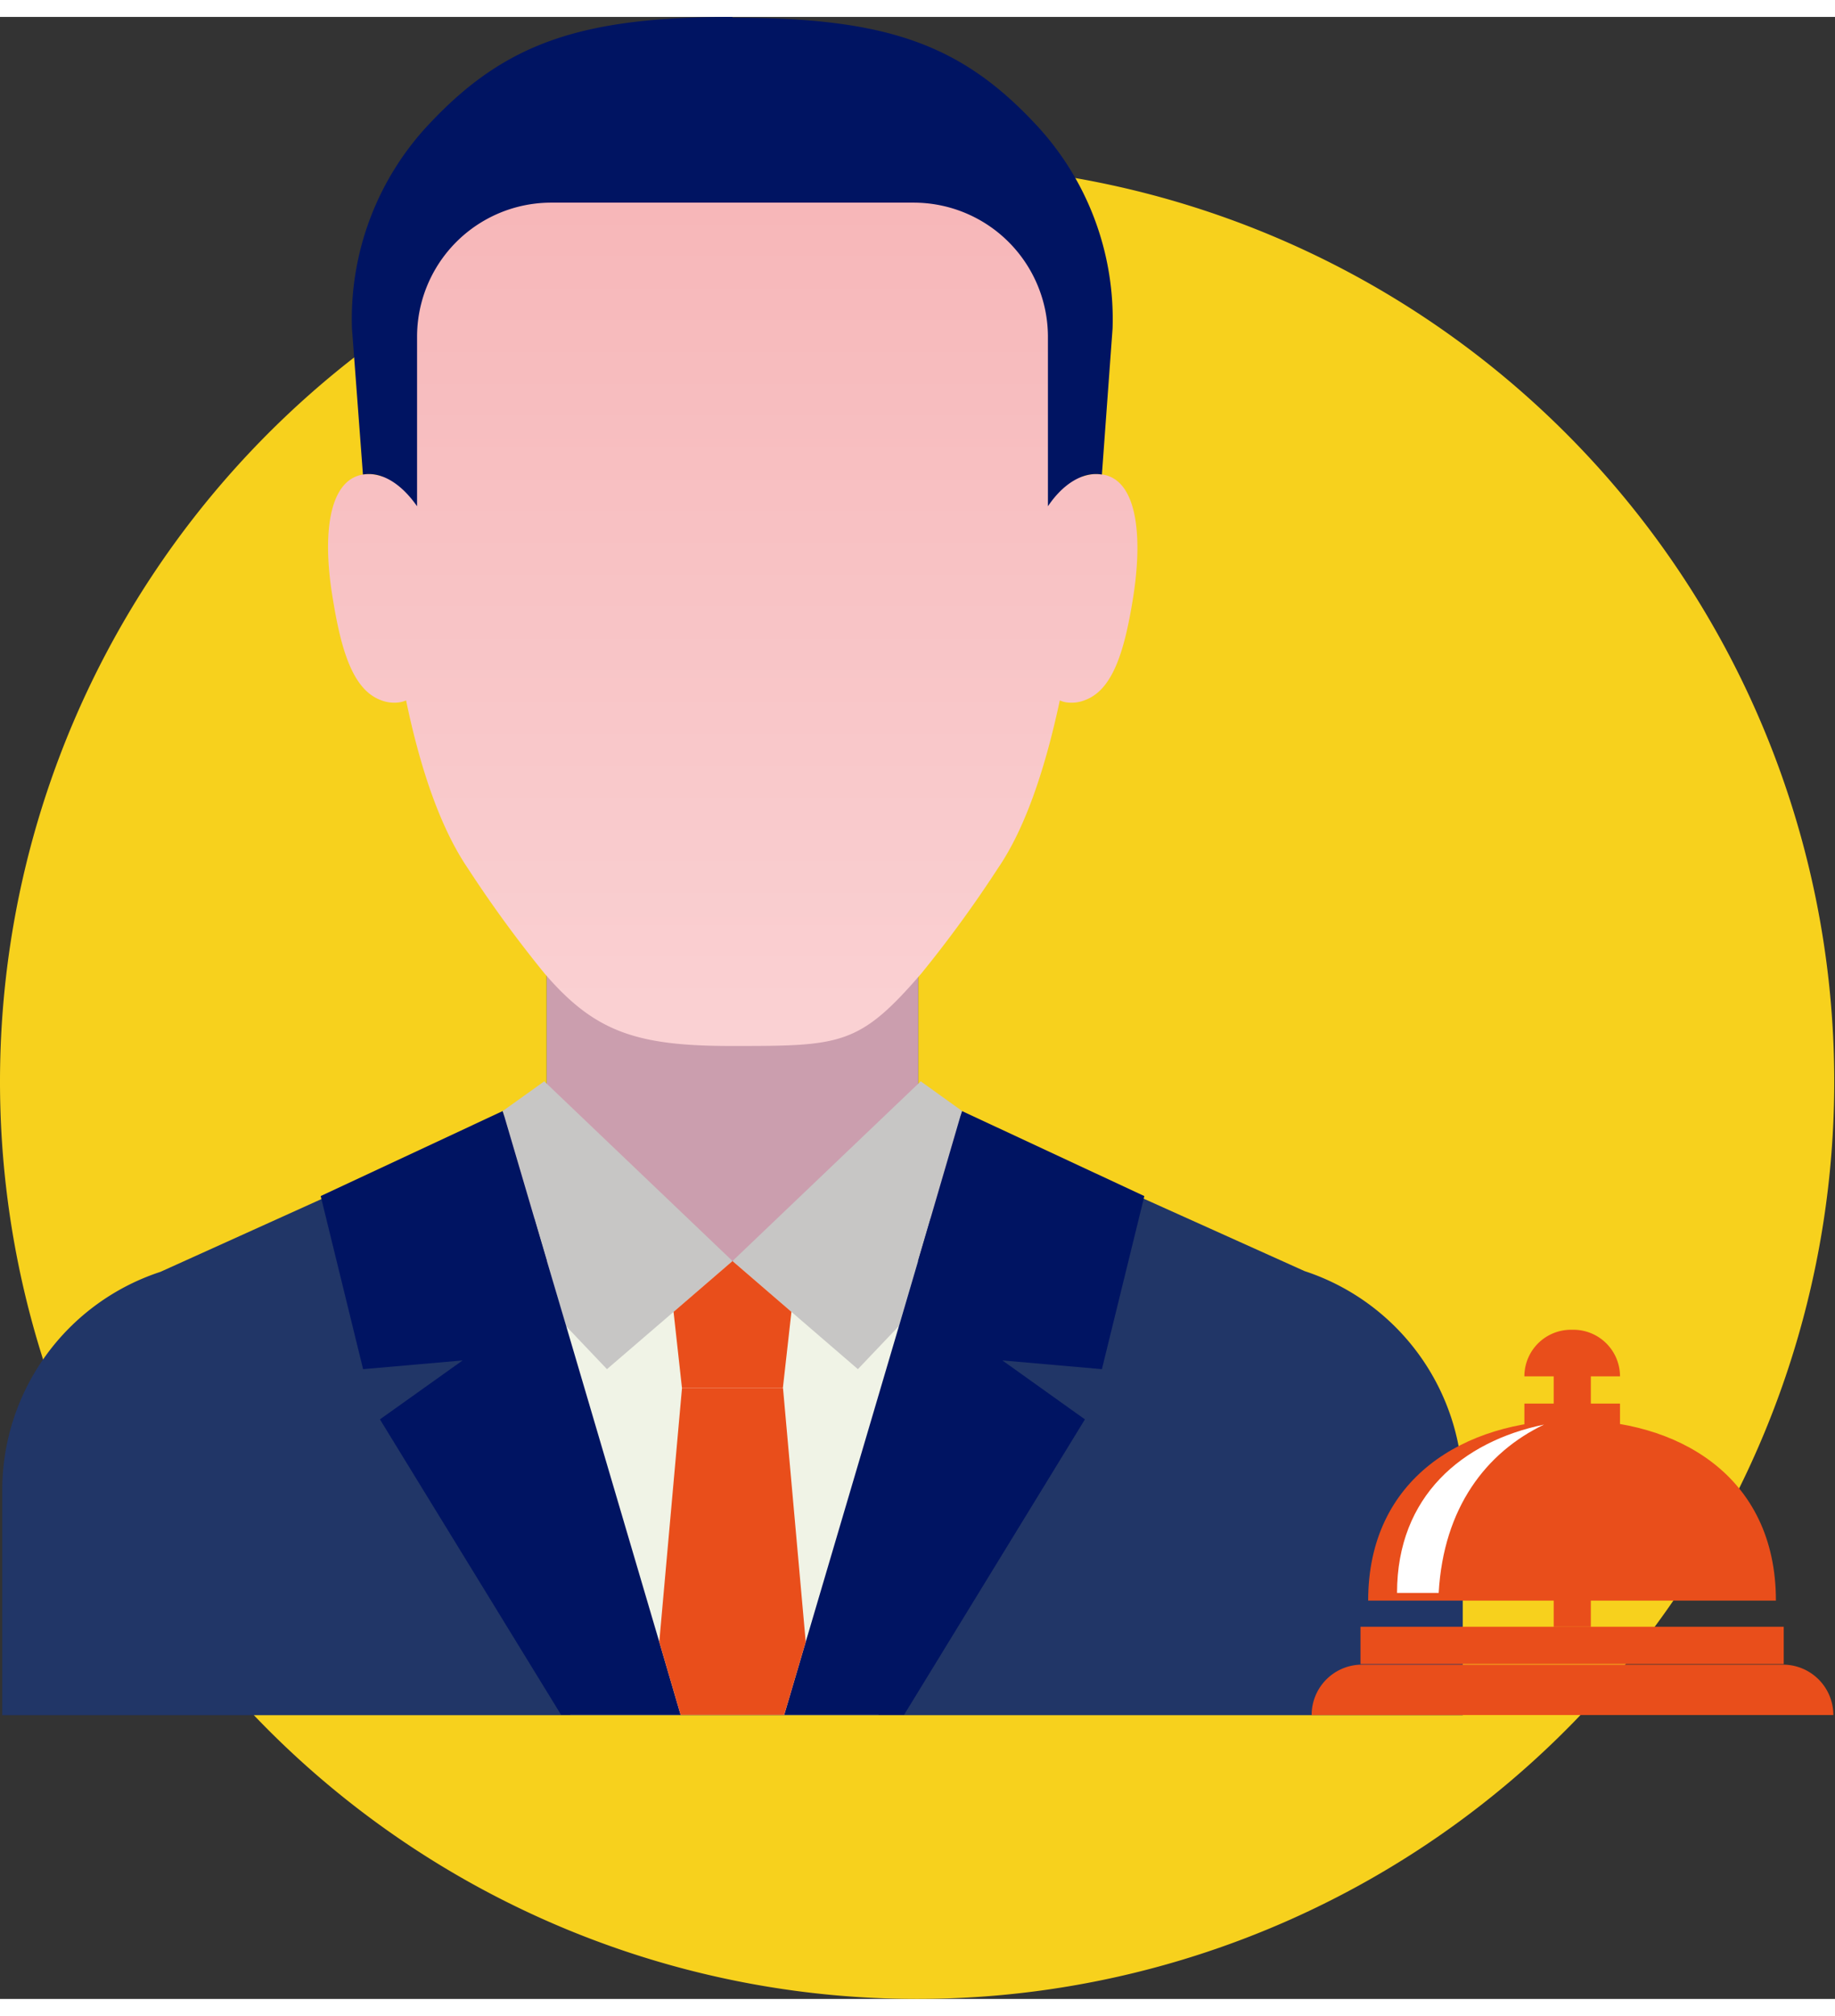 <svg xmlns="http://www.w3.org/2000/svg" xmlns:xlink="http://www.w3.org/1999/xlink" viewBox="0 0 122.05 131.8"  width="120"><rect x="0" y="0" width="122.05" height="131.8" fill="#333333" stroke="none"/><defs><style>.cls-1{fill:#f7d11d;}.cls-2{fill:#213667;}.cls-3{fill:#cb9eae;}.cls-4{fill:url(#Dégradé_sans_nom_144);}.cls-5{fill:#001462;}.cls-6{fill:#f0f3e6;}.cls-7{fill:#c7c6c5;}.cls-8{fill:#e94e1b;}.cls-9{fill:#fff;}</style><linearGradient id="Dégradé_sans_nom_144" x1="48.72" y1="68.42" x2="48.72" y2="4.29" gradientUnits="userSpaceOnUse"><stop offset="0.01" stop-color="#fad1d3"/><stop offset="1" stop-color="#f6b3b5"/></linearGradient></defs><title>Fichier 5</title><g id="Calque_2" data-name="Calque 2"><g id="ILLUS"><path class="cls-1" d="M61,131.8a61,61,0,1,0-61-61,61,61,0,0,0,61,61"/><path class="cls-2" d="M97.29,98v14.93H.15V98A15.28,15.28,0,0,1,10.67,83.45l10.71-4.84,12.17-5.48,2.71-1.22.1,0V59.28l12.36-.16,12.36.16V71.86l.08,0,2.71,1.22,12.19,5.5,10.71,4.82A15.29,15.29,0,0,1,97.29,98"/><path class="cls-3" d="M73.47,77.46l-12.3-5.55-.1,0V59.28l-12.35-.16-12.35.16V71.86l-.1,0L24,77.46l24.76,5.27Z"/><path class="cls-4" d="M73.29,30.43a2.62,2.62,0,0,0-1.32.15V20A15.74,15.74,0,0,0,56.23,4.29h-15A15.74,15.74,0,0,0,25.46,20V30.58a2.62,2.62,0,0,0-1.32-.15c-2.32.38-2.71,4.1-2,8.28.55,3.39,1.32,6,3.16,6.71a2.41,2.41,0,0,0,1.32.15,1.94,1.94,0,0,0,.39-.12c1,4.82,2.38,8.63,4.11,11.17a80.82,80.82,0,0,0,5.11,7c3.33,3.87,6.09,4.81,12.41,4.81h.22c7.08,0,8.31-.06,12.41-4.81a81.06,81.06,0,0,0,5.1-7c1.74-2.54,3.09-6.35,4.12-11.17a1.68,1.68,0,0,0,.38.12,2.4,2.4,0,0,0,1.32-.15c1.85-.7,2.61-3.32,3.16-6.71.68-4.18.29-7.9-2-8.28"/><path class="cls-5" d="M48.72,0h0C38.65,0,33.63,1.73,28.61,7.05a18.9,18.9,0,0,0-5.2,13.66l.73,9.72c1.26-.21,2.56.62,3.6,2.11V21.28a8.92,8.92,0,0,1,8.93-8.93h24.1a8.93,8.93,0,0,1,8.93,8.93V32.54c1-1.49,2.33-2.32,3.59-2.11L74,20.71a18.94,18.94,0,0,0-5.2-13.66c-5-5.32-10-7-20.09-7Z"/><polygon class="cls-6" points="34.7 82.74 37.93 112.91 58.43 112.91 61.65 82.74 34.7 82.74"/><polygon class="cls-7" points="37.65 87.06 40.37 89.92 44.8 86.11 48.72 82.73 36.2 70.78 33.43 72.76 37.65 87.06"/><polygon class="cls-7" points="59.78 87.06 57.06 89.92 52.64 86.11 48.72 82.73 61.24 70.78 64 72.76 59.78 87.06"/><polygon class="cls-5" points="21.33 78.41 21.38 78.61 24.15 89.92 30.77 89.34 25.27 93.26 37.32 112.91 45.27 112.91 43.85 108.06 37.66 87.06 36.38 82.74 33.55 73.13 33.43 72.76 21.33 78.41"/><polygon class="cls-5" points="63.87 73.13 61.06 82.74 59.79 87.06 53.59 108.06 52.16 112.91 60.13 112.91 72.16 93.26 66.67 89.34 73.29 89.92 76.06 78.63 76.11 78.41 63.99 72.76 63.87 73.13"/><polygon class="cls-8" points="48.72 82.73 44.8 86.11 45.36 91.18 52.07 91.18 52.64 86.11 48.72 82.73"/><polygon class="cls-8" points="45.36 91.19 43.85 108.06 45.27 112.91 52.16 112.91 53.59 108.06 52.08 91.19 45.36 91.19"/><path class="cls-8" d="M121.9,112.92H87.24v0a3.35,3.35,0,0,1,3.35-3.35h28a3.35,3.35,0,0,1,3.35,3.35Z"/><rect class="cls-8" x="90.49" y="107.05" width="28.15" height="2.48"/><rect class="cls-8" x="103.34" y="88.03" width="2.47" height="19.02"/><path class="cls-8" d="M104.65,87.3h-.16a3.1,3.1,0,0,0-3.1,3.1v0h6.36v0a3.1,3.1,0,0,0-3.1-3.1"/><rect class="cls-8" x="101.39" y="92.21" width="6.36" height="2.85"/><path class="cls-8" d="M118.12,105.31c0-8.36-6.63-12.06-13.65-12S91,97.14,91,105.31Z"/><path class="cls-9" d="M102.68,93.61c-5.4,1.12-9.76,4.74-9.76,11.19h2.77c.32-5.67,3.16-9.35,7-11.19"/></g></g></svg>